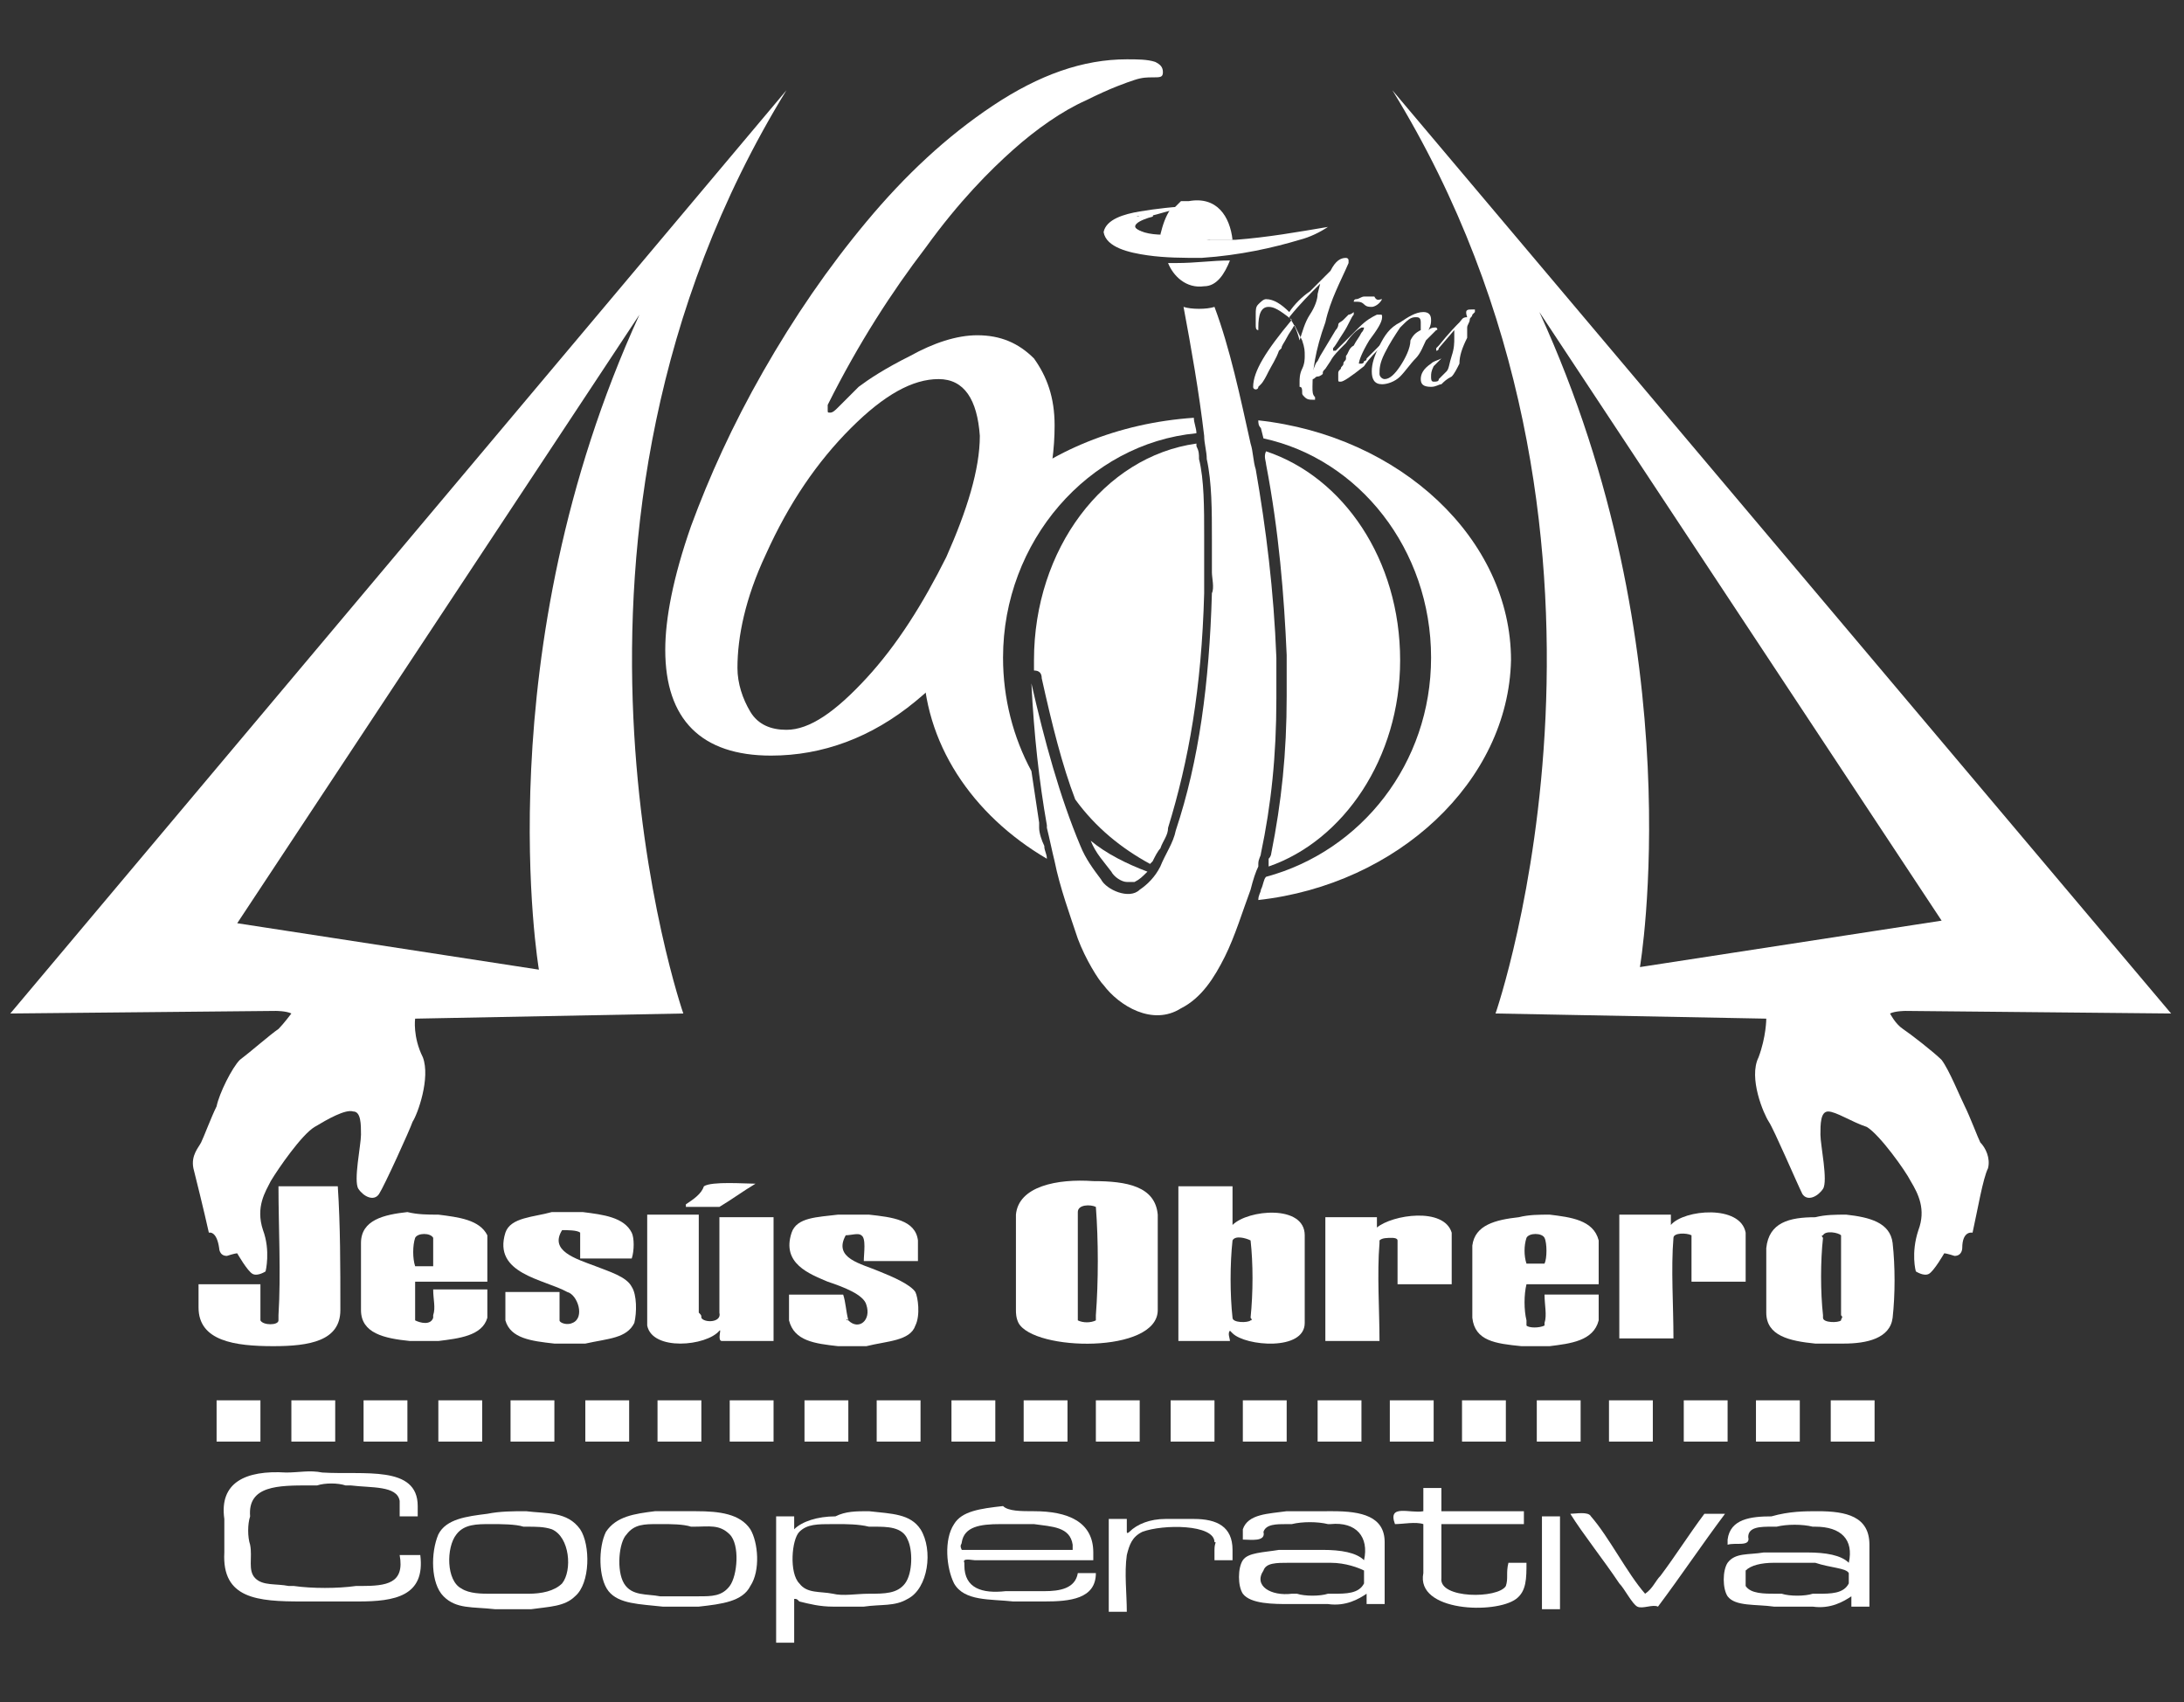 <?xml version="1.0" encoding="utf-8"?>
<!-- Generator: Adobe Illustrator 24.1.0, SVG Export Plug-In . SVG Version: 6.00 Build 0)  -->
<svg version="1.1" id="Layer_1" xmlns="http://www.w3.org/2000/svg" xmlns:xlink="http://www.w3.org/1999/xlink" x="0px" y="0px"
	 viewBox="0 0 84.7 66" style="enable-background:new 0 0 84.7 66;" xml:space="preserve">
<rect x="0" y="0" width="84.7" height="66" fill="#333333" stroke="none"/>
<style type="text/css">
	.st0{fill:#FFFFFF;}
	.st1{fill-rule:evenodd;clip-rule:evenodd;fill:#FFFFFF;}
	.st2{fill:none;}
</style>
<g>
	<g>
		<path class="st0" d="M26.5,39.3c0,0-6.5-18.7,4-35.8L0.4,39.3l10.3-0.1c0,0,0.4,0,0.6,0.1c0,0-0.3,0.4-0.5,0.6
			c-0.3,0.2-1.1,0.9-1.5,1.2c-0.3,0.3-0.8,1.3-0.9,1.8c-0.2,0.4-0.5,1.2-0.6,1.4s-0.4,0.5-0.3,1c0.1,0.4,0.4,1.6,0.6,2.5
			c0,0,0.3-0.1,0.4,0.6c0,0,0,0.3,0.3,0.3c0,0,0.3-0.1,0.4-0.1c0,0,0.4,0.7,0.6,0.8c0.2,0.1,0.5-0.1,0.5-0.1s0.2-0.8-0.1-1.6
			c-0.3-0.9,0.1-1.5,0.3-1.9c0.3-0.5,1.2-1.8,1.7-2.1s1.2-0.7,1.5-0.6c0.3,0,0.3,0.5,0.3,0.9s-0.3,1.8-0.1,2.1s0.6,0.5,0.8,0.2
			s1.2-2.5,1.3-2.8c0.2-0.3,0.7-1.7,0.4-2.5c-0.4-0.8-0.3-1.5-0.3-1.5L26.5,39.3z M9.2,35.8l15.6-23.6c-6,13.1-3.9,25.4-3.9,25.4
			L9.2,35.8z"/>
	</g>
	<path class="st1" d="M47.8,47.5c0.6-0.6,2.8-0.8,2.8,0.4c0,1.1,0,2.3,0,3.4c0,1.1-2.3,0.9-2.8,0.4l-0.1-0.1c-0.1,0.1,0,0.3,0,0.4
		c-0.7,0-1.4,0-2,0c0-2,0-4,0-6c0.7,0,1.4,0,2.1,0C47.8,46.5,47.8,47,47.8,47.5L47.8,47.5z M48.5,48.1C48.5,48,48.5,48,48.5,48.1
		c-0.2-0.1-0.6-0.2-0.7,0c-0.1,0.9-0.1,2.1,0,3c0,0.2,0.6,0.2,0.7,0.1c0.1,0,0-0.1,0-0.1C48.6,50.1,48.6,49,48.5,48.1L48.5,48.1z"/>
	<path class="st1" d="M21.5,52.1c-0.9-0.1-1.7-0.2-1.9-0.9c0-0.3,0-0.7,0-1.1c0.7,0,1.4,0,2.1,0c0,0.3,0,0.8,0,1.1
		c0,0.1,0.3,0.2,0.5,0.1c0.5-0.2,0.2-1.1-0.2-1.2c-0.9-0.5-2.9-0.7-2.4-2.3c0.2-0.6,1.1-0.6,1.8-0.8c0.4,0,0.8,0,1.2,0
		c0.8,0.1,1.6,0.2,1.9,0.8c0.1,0.2,0.1,0.7,0,1c-0.7,0-1.4,0-2,0c0-0.3,0-0.7,0-1c-0.1-0.1-0.5-0.1-0.7-0.1
		c-0.5,0.8,0.5,1.1,1.3,1.4c0.5,0.2,1.2,0.4,1.4,0.8c0.2,0.3,0.2,1,0.1,1.4c-0.3,0.6-1,0.6-1.9,0.8C22.2,52.1,21.8,52.1,21.5,52.1z"
		/>
	<path class="st1" d="M32.9,51.2c0.4,0.4,0.9,0,0.7-0.6c-0.1-0.4-0.9-0.7-1.5-0.9c-0.7-0.3-1.8-0.7-1.4-1.9c0.2-0.6,1-0.6,1.8-0.7
		c0.4,0,0.8,0,1.2,0c0.9,0.1,1.8,0.2,1.9,1c0,0.3,0,0.5,0,0.8c-0.7,0-1.4,0-2.1,0c0-0.3,0.1-0.9-0.1-1c-0.1-0.1-0.4,0-0.6,0
		c-0.5,0.9,0.6,1.1,1.3,1.4c0.5,0.2,1.2,0.5,1.4,0.8c0.1,0.2,0.2,0.9,0,1.3c-0.2,0.6-1.1,0.6-1.9,0.8c-0.4,0-0.7,0-1.1,0
		c-0.9-0.1-1.7-0.2-1.9-1c0-0.3,0-0.7,0-1c0.7,0,1.4,0,2.1,0C32.8,50.5,32.8,50.8,32.9,51.2C32.8,51.1,32.8,51.2,32.9,51.2z"/>
	<path class="st1" d="M54,48c-0.2,0-0.4,0-0.5,0.1c0,0,0,0,0,0.1c-0.1,1.2,0,2.6,0,3.8c-0.7,0-1.4,0-2.1,0c0-1.6,0-3.2,0-4.8
		c0.7,0,1.4,0,2,0c0,0.1,0,0.3,0,0.4c0.6-0.5,2.6-0.8,2.9,0.2c0,0.7,0,1.4,0,2c-0.7,0-1.4,0-2.1,0c0-0.5,0-1.2,0-1.7
		C54.2,48,54,48,54,48z"/>
	<path class="st1" d="M55.9,61.2c-0.1,0.8,2.2,0.8,2.5,0.3c0.1-0.3,0-0.5,0.1-0.9c0.2,0,0.5,0,0.7,0c0,0.6,0,1.1-0.4,1.4
		c-0.8,0.6-3.9,0.5-3.6-1c0-0.6,0-1.3,0-1.9c-0.3-0.1-0.8,0-1.1,0c-0.3-0.8,0.6-0.4,1.1-0.5c0-0.3,0-0.6,0-0.9c0.2,0,0.5,0,0.7,0
		c0,0.3,0,0.6,0,0.9c1.1,0,2.1,0,3.2,0c0,0.2,0,0.3,0,0.5c-1.1,0-2.2,0-3.2,0C55.9,59.8,55.9,60.6,55.9,61.2L55.9,61.2z"/>
	<path class="st1" d="M20.4,58.6c0.8,0.1,1.6,0,2.1,0.7c0.4,0.6,0.4,2.1-0.2,2.6c-0.4,0.4-1,0.4-1.7,0.5c-0.5,0-0.9,0-1.4,0
		c-0.9-0.1-1.5,0-2-0.5s-0.5-1.7-0.2-2.4c0.3-0.6,1.1-0.7,1.9-0.8C19.4,58.6,19.9,58.6,20.4,58.6z M19.1,59.1H19c-0.5,0-1,0-1.3,0.4
		c-0.4,0.5-0.4,1.8,0.2,2.1c0.3,0.2,0.8,0.2,1.1,0.2c0.5,0,1,0,1.5,0s1-0.1,1.3-0.4c0.4-0.5,0.3-1.8-0.4-2.1c-0.3-0.1-0.6-0.1-1-0.1
		h-0.1C20,59.1,19.4,59.1,19.1,59.1z"/>
	<path class="st1" d="M33.7,58.6c0.9,0.1,1.6,0.1,2,0.7c0.5,0.8,0.3,2.3-0.5,2.7c-0.5,0.3-1,0.2-1.7,0.3c-0.4,0-0.8,0-1.2,0
		c-0.5,0-0.9-0.1-1.3-0.2C30.9,62,30.9,62,30.8,62l0,0c0,0.6,0,1.1,0,1.7c-0.2,0-0.5,0-0.7,0c0-1.6,0-3.3,0-4.9c0.2,0,0.5,0,0.7,0
		c0,0.2,0,0.3,0,0.5c0.3-0.3,0.9-0.5,1.6-0.5C32.8,58.6,33.2,58.6,33.7,58.6z M32.5,59.1c-0.1,0-0.2,0-0.2,0c-0.6,0-1,0-1.3,0.3
		s-0.4,1.6,0,2c0.3,0.4,0.8,0.3,1.3,0.4c0.4,0.1,0.9,0,1.4,0c0.6,0,1.1,0,1.4-0.4c0.3-0.4,0.3-1.3,0.1-1.7c-0.2-0.5-0.8-0.5-1.3-0.5
		c-0.1,0-0.1,0-0.2,0C33.3,59.1,32.8,59.1,32.5,59.1z"/>
	<path class="st1" d="M40.1,58.6c1.3,0,2.3,0.4,2.3,1.6c0,0.1,0,0.3,0,0.3c-1.4,0-3.1,0-4.6,0c-0.1,0-0.5-0.1-0.4,0.1c0,0,0,0,0,0.1
		c0,0.9,0.7,1.1,1.6,1c0.5,0,1,0,1.5,0c0.6,0,1.2-0.1,1.3-0.7c0.2,0,0.5,0,0.7,0c0,1-1,1.1-2,1.1c-0.4,0-0.8,0-1.2,0
		c-0.9-0.1-1.9,0-2.3-0.7c-0.3-0.6-0.4-1.7,0-2.3c0.3-0.5,1-0.6,1.9-0.7C39.1,58.6,39.6,58.6,40.1,58.6z M38.8,59.1L38.8,59.1
		c-0.8,0-1.4,0.1-1.5,0.7l0,0c0,0.1-0.1,0.1,0,0.3c1.4,0,2.8,0,4.3,0c0-0.1,0-0.2,0-0.2c-0.1-0.7-0.8-0.7-1.5-0.8H40
		C39.6,59.1,39.1,59.1,38.8,59.1z"/>
	<path class="st1" d="M47.1,59.8c0-0.7-2-0.7-2.8-0.4c-0.4,0.2-0.5,0.5-0.6,0.9c-0.1,0.7,0,1.5,0,2.2c-0.2,0-0.5,0-0.7,0
		c0-1.2,0-2.4,0-3.6c0.2,0,0.5,0,0.7,0c0,0.2,0,0.3,0,0.5c0,0.1,0.1,0,0.1,0c0.3-0.3,0.8-0.5,1.4-0.5c0.4,0,0.7,0,1.1,0
		c0.9,0,1.5,0.3,1.5,1.2c0,0.1,0,0.3,0,0.4c-0.2,0-0.4,0-0.7,0c0-0.1,0-0.3,0-0.4C47.1,59.8,47.2,59.8,47.1,59.8z"/>
	<path class="st1" d="M51.7,58.6c1.1,0,2,0.2,2,1.2c0,0.8,0,1.6,0,2.4c-0.2,0-0.5,0-0.7,0c0-0.1,0-0.1,0-0.2c0-0.1,0-0.2,0-0.2
		c-0.3,0.2-0.8,0.5-1.5,0.4c-0.5,0-1,0-1.5,0c-0.6,0-1.5,0-1.8-0.4c-0.2-0.3-0.2-1,0-1.3s0.8-0.3,1.4-0.4c0.6,0,1.2,0,1.7,0
		c0.7,0,1.3,0.1,1.6,0.4c0.2-0.9-0.3-1.5-1.3-1.4h-0.1c-0.4-0.1-1-0.1-1.4,0c-0.1,0-0.1,0-0.2,0c-0.4,0-0.8,0-0.9,0.3
		c0.1,0.4-0.5,0.3-0.8,0.3c0-0.2,0-0.3,0-0.4c0.2-0.6,1-0.6,1.7-0.7C50.7,58.6,51.2,58.6,51.7,58.6z M51.6,60.6c-0.5,0-1,0-1.6,0
		c-0.5,0-0.9,0-1,0.3c-0.4,0.6,0.3,1,1.1,0.9c0.1,0,0.1,0,0.2,0c0.3,0.1,0.9,0.1,1.2,0c0.1,0,0.1,0,0.2,0c0.5,0,1,0,1.2-0.4
		c0-0.2,0-0.3,0-0.5C52.7,60.8,52.2,60.6,51.6,60.6z"/>
	<path class="st1" d="M70.5,58.6c1.1,0,2,0.2,2,1.3c0,0.8,0,1.6,0,2.4c-0.2,0-0.5,0-0.7,0c0-0.1,0-0.1,0-0.2c0-0.1,0-0.1,0-0.2
		c-0.3,0.2-0.8,0.5-1.5,0.4c-0.5,0-1,0-1.5,0c-0.7-0.1-1.5,0-1.8-0.4c-0.2-0.3-0.2-1,0-1.3c0.3-0.4,0.8-0.3,1.4-0.4
		c0.6,0,1.2,0,1.7,0c0.7,0,1.3,0.1,1.6,0.4c0.2-0.9-0.3-1.4-1.3-1.4h-0.1c-0.4-0.1-1-0.1-1.4,0c-0.1,0-0.1,0-0.2,0
		c-0.4,0-0.9,0-0.9,0.4c0.1,0.4-0.5,0.2-0.8,0.3c0-0.1,0-0.1,0-0.2c0.1-0.8,0.9-0.9,1.7-0.9C69.4,58.6,70,58.6,70.5,58.6z
		 M70.4,60.6c-0.5,0-1,0-1.6,0c-0.5,0-0.9,0.1-1.1,0.3c0,0.2,0,0.4,0,0.6c0.2,0.3,0.7,0.3,1.2,0.3c0.1,0,0.1,0,0.2,0
		c0.3,0.1,0.9,0.1,1.2,0c0.1,0,0.1,0,0.2,0c0.5,0,1,0,1.2-0.4c0-0.1,0-0.3,0-0.4C71.6,60.8,71,60.8,70.4,60.6z"/>
	<path class="st1" d="M39.4,47.1c0.1-1.1,1.6-1.4,3-1.3c1.3,0,2.4,0.2,2.5,1.3c0,1.2,0,2.5,0,3.7c0,1.7-4.8,1.6-5.4,0.5
		c-0.1-0.2-0.1-0.4-0.1-0.5C39.4,49.6,39.4,48.3,39.4,47.1z M42.5,46.8c-0.2-0.1-0.7-0.1-0.7,0.2c0,1.3,0,2.7,0,4c0,0.1,0,0.1,0,0.2
		c0.2,0.1,0.5,0.1,0.7,0c0,0,0,0,0-0.1c0,0,0,0,0-0.1C42.6,49.7,42.6,48.1,42.5,46.8C42.6,46.8,42.6,46.8,42.5,46.8L42.5,46.8z"/>
	<path class="st1" d="M17,47.1c0.8,0.1,1.6,0.2,1.9,0.8V48c0,0.6,0,1.2,0,1.7c-0.9,0-1.9,0-2.8,0l0,0c0,0.5,0,1,0,1.4c0,0,0,0,0,0.1
		c0.2,0.1,0.6,0.2,0.7-0.1V51c0.1-0.3,0-0.6,0-1c0.7,0,1.4,0,2.1,0c0,0.4,0,0.7,0,1.1c-0.2,0.7-1.1,0.8-1.9,0.9c-0.4,0-0.7,0-1.1,0
		c-1-0.1-1.9-0.3-1.9-1.2s0-1.7,0-2.6c0-0.9,0.9-1.1,1.8-1.2C16.2,47.1,16.6,47.1,17,47.1z M16.8,48c-0.1-0.2-0.6-0.2-0.7,0
		c-0.1,0.3-0.1,0.8,0,1.1c0.2,0,0.5,0,0.7,0C16.8,48.8,16.8,48.3,16.8,48C16.8,48,16.8,48,16.8,48z"/>
	<path class="st1" d="M60.1,47.1c0.8,0.1,1.7,0.2,1.9,1c0,0.6,0,1.1,0,1.7c-0.9,0-1.9,0-2.8,0c-0.1,0.4-0.1,1,0,1.4v0.1
		c0,0,0,0,0,0.1c0.1,0.1,0.5,0.1,0.7,0c0-0.1,0-0.1,0-0.1c0.1-0.3,0-0.7,0-1.1c0.7,0,1.4,0,2.1,0c0,0.3,0,0.6,0,1
		c-0.2,0.8-1.1,0.9-1.9,1c-0.4,0-0.7,0-1.1,0c-1-0.1-1.8-0.2-1.9-1.1c0-0.9,0-1.9,0-2.8c0.1-0.8,0.9-1,1.8-1.1
		C59.3,47.1,59.7,47.1,60.1,47.1z M59.9,48c-0.1-0.2-0.6-0.2-0.7,0V48c-0.1,0.3-0.1,0.7,0,1c0.2,0,0.5,0,0.7,0
		C60,48.8,60,48.2,59.9,48z"/>
	<path class="st1" d="M71.6,47.1c0.9,0.1,1.7,0.3,1.8,1.1c0.1,0.9,0.1,2,0,2.9c-0.1,0.8-1,1-1.9,1c-0.4,0-0.7,0-1.1,0
		c-1-0.1-1.9-0.3-1.9-1.2c0-0.8,0-1.7,0-2.5c0.1-1,0.9-1.2,1.9-1.2C70.8,47.1,71.2,47.1,71.6,47.1z M71.4,48.1c0-0.1,0-0.2,0-0.2
		c-0.1-0.1-0.6-0.2-0.7,0c-0.1,0,0,0.1,0,0.1c-0.1,0.9-0.1,2.1,0,3v0.1c0,0.2,0.6,0.2,0.7,0.1c0-0.1,0.1-0.1,0-0.2
		C71.4,50,71.4,49.1,71.4,48.1z"/>
	<path class="st1" d="M13.2,50.8c0,1.2-1.2,1.4-2.6,1.4c-1.5,0-2.9-0.2-2.9-1.5c0-0.3,0-0.6,0-0.9c0.8,0,1.6,0,2.4,0
		c0,0.4,0,0.9,0,1.3v0.1c0.1,0.2,0.7,0.2,0.7,0V51c0.1-1.6,0-3.4,0-5c0.8,0,1.6,0,2.3,0C13.2,47.5,13.2,49.1,13.2,50.8z"/>
	<path class="st1" d="M27.2,51.1c0.1,0.2,0.8,0.2,0.7-0.2c0-1.2,0-2.5,0-3.7c0.7,0,1.4,0,2.1,0c0,1.6,0,3.2,0,4.8c-0.7,0-1.3,0-2,0
		c-0.2,0,0-0.5-0.1-0.4c-0.5,0.6-2.6,0.8-2.8-0.2c0-1.4,0-2.8,0-4.3c0.7,0,1.4,0,2,0c0,1.2,0,2.6,0,3.8C27.2,51,27.2,51,27.2,51.1z"
		/>
	<path class="st1" d="M59.8,58.8c0.2,0,0.5,0,0.7,0c0,1.2,0,2.4,0,3.6c-0.2,0-0.5,0-0.7,0C59.8,61.1,59.8,60,59.8,58.8z"/>
	<path class="st1" d="M63.8,61.8c0.3-0.2,0.4-0.5,0.6-0.7c0.6-0.8,1.1-1.6,1.7-2.4c0.3,0,0.6,0,0.8,0c-0.9,1.2-1.7,2.4-2.6,3.6
		c-0.2-0.1-0.6,0.1-0.8,0s-0.5-0.7-0.7-0.9c-0.6-0.9-1.4-1.9-1.9-2.7c0.2,0,0.7-0.1,0.8,0.1C62.4,59.6,63.1,61,63.8,61.8z"/>
	<path class="st1" d="M27,58.6c0.9,0,1.7,0.1,2.1,0.7c0.3,0.5,0.4,1.6,0,2.2c-0.3,0.6-1.1,0.7-2,0.8c-0.5,0-0.9,0-1.4,0
		c-0.9-0.1-1.7-0.1-2.1-0.6s-0.4-1.7-0.1-2.3c0.4-0.6,1.1-0.7,1.9-0.8C26,58.6,26.5,58.6,27,58.6z M25.7,59.1c-0.1,0-0.1,0-0.2,0
		c-0.5,0-0.9,0-1.2,0.4c-0.3,0.3-0.4,1.4-0.1,1.9s0.9,0.4,1.4,0.5c0.5,0,1,0,1.5,0s0.9,0,1.2-0.4c0.3-0.4,0.4-1.6,0-2
		s-0.8-0.3-1.4-0.3h-0.1C26.5,59.1,26,59.1,25.7,59.1z"/>
	<path class="st1" d="M45.6,10.2c0.8,0,1.4-0.1,2.1-0.1c-0.2,0.5-0.5,1-1,1c-0.7,0.1-1.2-0.4-1.4-0.9C45.4,10.2,45.5,10.2,45.6,10.2
		z"/>
	<path class="st1" d="M48.5,34.5c-0.3,0.8-0.6,1.8-1,2.6s-0.9,1.6-1.7,2c-1.1,0.7-2.4-0.1-3-0.9c-0.2-0.2-0.7-1-1-1.8
		c-0.3-0.9-0.7-2-0.9-3c-0.1-0.4-0.2-0.9-0.3-1.3V32c-0.3-1.7-0.5-3.5-0.6-5.5c0.5,2.2,1.1,4.4,1.9,6.3l0,0c0.2,0.5,0.5,0.9,0.8,1.3
		c0.2,0.4,1.1,0.8,1.5,0.4c0.3-0.2,0.6-0.5,0.8-0.9l0,0c0.2-0.5,0.5-0.9,0.6-1.4c0.9-2.7,1.3-5.7,1.4-9.2c0.1-0.2,0-0.6,0-0.8
		c0-0.4,0-0.9,0-1.3c0-1.1,0-2.2-0.2-3.1l0,0c0-0.3-0.1-0.6-0.1-0.9l0,0c-0.2-1.7-0.5-3.4-0.8-5c0.3,0.1,0.9,0.1,1.2,0
		c0.6,1.6,1,3.5,1.4,5.3c0.1,0.3,0.1,0.7,0.2,1c0.4,2.3,0.7,4.7,0.8,7.3c0,0.5,0,1.1,0,1.6c0,2.2-0.2,4.1-0.6,6
		c0,0.1-0.1,0.2-0.1,0.4c0,0,0,0,0,0.1C48.7,33.8,48.6,34.1,48.5,34.5z"/>
	<path class="st1" d="M46.1,7.8c1.1-0.2,1.6,0.6,1.7,1.5c0,0,0,0-0.1,0c-0.3,0-0.6,0-0.9,0c-0.6,0-1.3,0-1.8-0.2
		c0.1-0.4,0.2-0.7,0.4-1l0,0c0.1,0,0.1,0,0.2,0c0.1,0,0.1,0,0.1,0c-0.1,0-0.1,0-0.2,0c0.1-0.1,0.2-0.2,0.3-0.3
		C46,7.8,46,7.8,46.1,7.8z"/>
	<path class="st1" d="M45.1,9.1c0.5,0.1,1.2,0.1,1.8,0.2c0.2,0,0.6,0,0.9,0c0,0,0,0,0.1,0c1.3-0.1,2.4-0.3,3.6-0.5
		c-0.3,0.2-0.7,0.4-1.1,0.5c-1,0.3-2.3,0.6-3.8,0.7c-0.7,0-1.4,0-2.1-0.1c-0.7-0.1-1.6-0.3-1.7-0.9c0.1-0.5,0.8-0.7,1.4-0.8
		c0.6-0.1,1.4-0.2,2-0.2c-0.1,0-0.1,0-0.1,0c-0.6,0.1-1.1,0.3-1.6,0.4c-0.3-0.1-0.6,0-0.6,0.3C44.1,9,44.6,9.1,45.1,9.1z"/>
	<path class="st1" d="M46.9,9.3c0.3,0,0.6,0,0.9,0C47.5,9.4,47.1,9.4,46.9,9.3z"/>
	<path class="st1" d="M27.3,46c0.3-0.2,1.6-0.1,2-0.1c-0.5,0.3-0.9,0.6-1.4,0.9c-0.4,0-0.8,0-1.3,0c0,0,0,0,0-0.1
		C26.9,46.5,27.2,46.3,27.3,46z"/>
	<path class="st1" d="M64.8,47.5c0.5-0.6,2.7-0.8,2.9,0.3c0,0.6,0,1.3,0,1.9c-0.7,0-1.4,0-2.1,0c0-0.5,0-1.1,0-1.6v-0.1
		c0,0,0,0,0-0.1c-0.2-0.1-0.7-0.1-0.7,0.1c-0.1,1.2,0,2.6,0,3.9c-0.7,0-1.4,0-2.1,0c0-1.6,0-3.2,0-4.8c0.7,0,1.4,0,2,0
		C64.8,47.3,64.8,47.5,64.8,47.5z"/>
	<path class="st1" d="M11.1,57.1c0.5,0,0.9-0.1,1.4,0c1.6,0.1,3.7-0.3,3.7,1.3c0,0.1,0,0.3,0,0.4c-0.2,0-0.5,0-0.7,0
		c0-0.1,0-0.2,0-0.3s0-0.2,0-0.3c-0.1-0.6-1.1-0.5-1.9-0.6c-0.1,0-0.2,0-0.2,0c-0.3-0.1-0.8-0.1-1.1,0c-0.1,0-0.2,0-0.3,0
		c-1.2,0-2.4,0-2.3,1.2c-0.1,0.3-0.1,0.8,0,1.1c0.1,0.5-0.1,1,0.2,1.3s0.8,0.2,1.3,0.3c0.1,0,0.1,0,0.2,0c0.7,0.1,1.7,0.1,2.4,0
		c0.1,0,0.1,0,0.2,0c1,0,1.7-0.1,1.5-1.2c0.3,0,0.5,0,0.8,0c0.2,1.6-1,1.8-2.4,1.8c-0.7,0-1.4,0-2.2,0c-1.7,0-3.1-0.1-3-1.9
		c0-0.4,0-0.9,0-1.3C8.5,57.5,9.5,57,11.1,57.1z"/>
	<g>
		<path class="st0" d="M68.5,39.5c0,0,0,0.7-0.3,1.5c-0.4,0.8,0.2,2.2,0.4,2.5c0.2,0.3,1.1,2.4,1.3,2.8c0.2,0.3,0.6,0.1,0.8-0.2
			c0.2-0.3-0.1-1.7-0.1-2.1c0-0.4,0-0.9,0.3-0.9s0.9,0.4,1.5,0.6c0.5,0.3,1.5,1.7,1.7,2.1c0.3,0.5,0.6,1.1,0.3,1.9
			c-0.3,0.9-0.1,1.6-0.1,1.6s0.3,0.2,0.5,0.1c0.2-0.1,0.6-0.8,0.6-0.8c0.1,0,0.4,0.1,0.4,0.1c0.3,0,0.3-0.3,0.3-0.3
			c0-0.7,0.4-0.6,0.4-0.6c0.2-0.9,0.4-2.1,0.6-2.5c0.1-0.4-0.1-0.8-0.3-1c-0.1-0.2-0.4-1-0.6-1.4s-0.6-1.4-0.9-1.8
			c-0.3-0.3-1.2-1-1.5-1.2s-0.5-0.6-0.5-0.6c0.2-0.1,0.6-0.1,0.6-0.1l10.3,0.1L54,3.5c10.5,17.1,4,35.8,4,35.8L68.5,39.5z
			 M63.6,37.5c0,0,2.1-12.3-3.9-25.4l15.6,23.6L63.6,37.5z"/>
	</g>
	<g>
		<rect x="8.4" y="54.3" class="st1" width="1.7" height="1.6"/>
		<rect x="42.5" y="54.3" class="st1" width="1.7" height="1.6"/>
		<rect x="36.9" y="54.3" class="st1" width="1.7" height="1.6"/>
		<rect x="31.2" y="54.3" class="st1" width="1.7" height="1.6"/>
		<rect x="28.3" y="54.3" class="st1" width="1.7" height="1.6"/>
		<rect x="25.5" y="54.3" class="st1" width="1.7" height="1.6"/>
		<rect x="22.7" y="54.3" class="st1" width="1.7" height="1.6"/>
		<rect x="19.8" y="54.3" class="st1" width="1.7" height="1.6"/>
		<rect x="17" y="54.3" class="st1" width="1.7" height="1.6"/>
		<rect x="14.1" y="54.3" class="st1" width="1.7" height="1.6"/>
		<rect x="11.3" y="54.3" class="st1" width="1.7" height="1.6"/>
		<rect x="68.1" y="54.3" class="st1" width="1.7" height="1.6"/>
		<rect x="65.3" y="54.3" class="st1" width="1.7" height="1.6"/>
		<rect x="62.4" y="54.3" class="st1" width="1.7" height="1.6"/>
		<rect x="59.6" y="54.3" class="st1" width="1.7" height="1.6"/>
		<rect x="56.7" y="54.3" class="st1" width="1.7" height="1.6"/>
		<rect x="53.9" y="54.3" class="st1" width="1.7" height="1.6"/>
		<rect x="51.1" y="54.3" class="st1" width="1.7" height="1.6"/>
		<rect x="48.2" y="54.3" class="st1" width="1.7" height="1.6"/>
		<rect x="45.4" y="54.3" class="st1" width="1.7" height="1.6"/>
		<rect x="71" y="54.3" class="st1" width="1.7" height="1.6"/>
		<rect x="39.7" y="54.3" class="st1" width="1.7" height="1.6"/>
		<rect x="34" y="54.3" class="st1" width="1.7" height="1.6"/>
	</g>
	<g>
		<path class="st0" d="M40.9,16.5c0,1.8-0.5,3.7-1.4,5.6c-0.9,2-2.3,3.7-4,5.1s-3.6,2.1-5.6,2.1c-2.7,0-4.1-1.4-4.1-4.1
			c0-1.2,0.3-2.8,1-4.8c0.7-1.9,1.6-3.9,2.8-6c1.2-2.1,2.5-4,4-5.8s3.1-3.3,4.9-4.5c1.8-1.2,3.5-1.8,5.2-1.8c0.4,0,0.8,0,1.1,0.1
			c0.2,0.1,0.3,0.2,0.3,0.4C45.1,3,45,3,44.7,3c-0.2,0-0.4,0-0.7,0.1s-0.9,0.3-1.9,0.8c-0.9,0.4-1.9,1.1-2.8,1.9
			c-0.9,0.8-2.1,2-3.4,3.8c-1.3,1.7-2.6,3.7-3.8,6.1c0,0.1,0,0.1,0,0.2c0,0.1,0,0.1,0.1,0.1s0.2-0.1,0.3-0.2
			c0.2-0.2,0.5-0.5,0.8-0.8c0.4-0.3,1-0.7,2-1.2c0.9-0.5,1.8-0.8,2.6-0.8c0.9,0,1.6,0.3,2.2,0.9C40.6,14.6,40.9,15.4,40.9,16.5z
			 M36.4,14.7c-1,0-2.1,0.6-3.4,1.9c-1.3,1.3-2.4,2.9-3.3,4.9c-0.8,1.7-1.1,3.2-1.1,4.4c0,0.6,0.2,1.2,0.5,1.7s0.8,0.7,1.4,0.7
			c0.9,0,1.9-0.7,3.1-2c1.2-1.3,2.2-2.9,3.1-4.7c0.8-1.8,1.3-3.4,1.3-4.7C37.9,15.5,37.4,14.7,36.4,14.7z"/>
	</g>
	<g>
		<path class="st0" d="M49.2,11.9c-0.3,0-0.4,0.3-0.4,0.8l0,0c0,0.1,0,0.1,0,0.1c-0.1,0-0.1-0.1-0.1-0.2c0-0.1,0-0.3,0-0.4
			c0-0.2,0-0.3,0.1-0.4c0.1-0.1,0.2-0.2,0.3-0.2c0.3,0,0.6,0.2,0.9,0.5c0.2-0.3,0.5-0.6,0.8-0.8c0.3-0.3,0.5-0.5,0.6-0.6l0.2-0.2
			c0.2-0.4,0.4-0.5,0.6-0.5c0,0,0.1,0,0.1,0.1v0.1c-0.3,0.7-0.7,1.4-0.9,2.3c-0.4,1.1-0.5,1.9-0.5,2.5c0,0.2,0,0.3,0.1,0.4
			c0,0,0,0,0,0.1c0,0,0,0-0.1,0s-0.2,0-0.3-0.1s-0.1-0.1-0.1-0.2c0-0.1,0-0.2-0.1-0.2c0-0.1,0-0.1,0-0.2c0-0.1,0-0.3,0.1-0.5
			s0.1-0.4,0.1-0.5c0-0.2,0-0.3-0.1-0.6c-0.1-0.2-0.2-0.4-0.3-0.6c-0.1,0.2-0.2,0.3-0.3,0.5s-0.2,0.3-0.2,0.4l-0.1,0.1
			c-0.1,0.3-0.3,0.6-0.4,0.8c-0.1,0.2-0.2,0.4-0.3,0.5l-0.1,0.1c0,0.1-0.1,0.1-0.1,0.1s-0.1,0-0.1-0.1c0-0.6,0.5-1.4,1.5-2.6
			C49.6,12,49.4,11.9,49.2,11.9z M51.2,11c-0.4,0.4-0.8,0.8-1.2,1.3c0.2,0.3,0.3,0.5,0.4,0.9v0.1v-0.1c0.1-0.3,0.2-0.7,0.4-1
			s0.3-0.6,0.3-0.8L51.2,11C51.2,11,51.3,11,51.2,11C51.3,11,51.2,11,51.2,11L51.2,11z"/>
		<path class="st0" d="M52.9,14.2c-0.5,0.4-0.8,0.6-0.9,0.6c-0.1,0-0.1,0-0.1-0.1c0,0,0-0.1,0-0.2c0-0.1,0-0.1,0.1-0.2
			c0-0.1,0.1-0.1,0.1-0.2c0-0.1,0.1-0.1,0.1-0.2v-0.1c0.1-0.1,0.1-0.3,0.3-0.4c0.1-0.2,0.2-0.3,0.3-0.5c0.1-0.1,0.1-0.2,0.1-0.2l0,0
			h-0.1c-0.2,0.1-0.4,0.3-0.6,0.6c-0.3,0.3-0.5,0.5-0.6,0.7l-0.2,0.3c-0.1,0.1-0.1,0.1-0.1,0.2c0,0-0.1,0.1-0.2,0.1
			c-0.1,0-0.1,0.1-0.2,0.1c-0.1,0-0.1,0-0.1,0s0-0.1,0.1-0.3s0.1-0.3,0.2-0.4l0.1-0.2l0.6-1c0.1-0.1,0.1-0.2,0.1-0.2
			c0-0.1,0.1-0.1,0.2-0.2c0.1-0.1,0.1-0.1,0.2-0.2c0.1,0,0.2-0.1,0.2-0.1l0,0c0,0,0,0,0,0.1c-0.1,0.1-0.2,0.4-0.4,0.7
			s-0.3,0.5-0.4,0.6c0,0,0,0,0,0.1l0,0c0,0,0,0,0.1,0c0.1-0.1,0.2-0.2,0.3-0.3s0.3-0.3,0.6-0.6s0.5-0.4,0.7-0.5h0.1
			c0.1,0,0.1,0,0.1,0.1c0,0.2-0.2,0.5-0.5,0.9c-0.3,0.5-0.4,0.8-0.4,0.9l0,0c0,0,0,0,0.1,0c0,0,0.1,0,0.1-0.1c0,0,0.1,0,0.1-0.1
			c0,0,0,0,0.1-0.1l0.1-0.1c0.2-0.2,0.4-0.4,0.7-0.7l0,0l0,0c0,0.1,0,0.1-0.1,0.2C53.3,13.7,53.1,13.9,52.9,14.2z M53.6,11.6
			c-0.1,0.2-0.3,0.3-0.4,0.3c-0.1,0-0.2,0-0.3-0.1s-0.2-0.1-0.3-0.1h-0.1l0,0l0,0c0,0,0-0.1,0.1-0.1s0.2-0.1,0.3-0.1s0.1,0,0.2,0
			c0.1,0,0.2,0,0.2,0C53.4,11.7,53.5,11.6,53.6,11.6C53.5,11.6,53.5,11.6,53.6,11.6L53.6,11.6L53.6,11.6z"/>
		<path class="st0" d="M55.7,12.7L55.7,12.7c0.1,0.1,0,0.1,0,0.1s-0.1,0.1-0.2,0.2c-0.1,0.1-0.1,0.1-0.1,0.1l-0.1,0.1
			c-0.1,0.2-0.2,0.5-0.4,0.7s-0.4,0.5-0.6,0.7c-0.2,0.2-0.5,0.3-0.7,0.3c-0.3,0-0.4-0.2-0.4-0.5s0.1-0.6,0.3-1s0.4-0.7,0.8-0.9
			c0.3-0.2,0.6-0.4,0.9-0.4c0.2,0,0.3,0.1,0.3,0.3c0,0.1,0,0.2-0.1,0.4l0,0l0,0C55.5,12.7,55.6,12.7,55.7,12.7z M55.1,12.8
			c0-0.1,0-0.2,0-0.3c0-0.2-0.1-0.2-0.2-0.2c-0.2,0-0.3,0.1-0.6,0.4c-0.2,0.3-0.4,0.6-0.6,1c-0.2,0.4-0.2,0.6-0.2,0.8
			c0,0.1,0.1,0.2,0.2,0.2c0.2,0,0.4-0.2,0.6-0.5c0.2-0.3,0.4-0.7,0.4-1l0,0C54.8,13,54.9,12.9,55.1,12.8L55.1,12.8z"/>
		<path class="st0" d="M56.6,14.1c-0.1,0.2-0.2,0.4-0.3,0.5c-0.2,0.1-0.3,0.2-0.4,0.3c-0.1,0-0.2,0.1-0.4,0.1
			c-0.3,0-0.4-0.1-0.4-0.3s0.1-0.4,0.4-0.6c0.1-0.1,0.2-0.1,0.4-0.2l0,0l0,0c-0.1,0.1-0.2,0.2-0.3,0.3c-0.1,0.2-0.1,0.3-0.1,0.4
			c0,0.1,0,0.2,0.1,0.2s0.2,0,0.2-0.1c0.1-0.1,0.1-0.1,0.2-0.2l0.1-0.1c0.1-0.1,0.1-0.3,0.2-0.6s0.1-0.5,0.1-0.7v-0.3l0,0l0,0
			l-0.6,0.7c0,0.1-0.1,0.1-0.1,0.1l0,0c0-0.1,0-0.1,0-0.1l0.1-0.1c0.4-0.5,0.7-0.8,0.8-0.9c0.1-0.1,0.1-0.2,0.3-0.2
			c-0.1-0.3,0-0.3,0.2-0.3h0.1c0,0,0,0,0,0.1l0,0c0,0,0,0-0.1,0.1c0,0.1-0.1,0.1-0.1,0.2c0,0.1-0.1,0.2-0.1,0.3s0,0.3,0,0.4
			C56.7,13.5,56.6,13.8,56.6,14.1z"/>
	</g>
	<path class="st1" d="M44.7,8.4c0,0-1.2,0.3-0.4,0.6S44,9.4,44,9.4l-0.3-0.7l0.1-0.1L44,8.4l0.1,0c0,0,0.3-0.1,0.3-0.1
		C44.5,8.3,44.8,8.3,44.7,8.4L44.7,8.4z"/>
	<path class="st2" d="M41.7,31c0.2,0.6,0.4,1.1,0.6,1.6c0.7,0.5,1.4,0.9,2.1,1.2c0.1-0.1,0.1-0.2,0.2-0.3C43.5,33,42.5,32.1,41.7,31
		z"/>
	<path class="st2" d="M49,17.6c3,1,5.2,4.2,5.2,8.1c0,3.8-2.1,7-5.1,8c0,0,0,0,0,0c0,0.1-0.1,0.2-0.1,0.3c3.7-0.9,6.4-4.3,6.4-8.5
		c0-4.2-2.8-7.7-6.5-8.5l0,0C49,17.2,49,17.4,49,17.6z"/>
	<path class="st0" d="M40.1,25.6c0,0.1,0,0.3,0,0.4c0.2,0,0.3,0.1,0.3,0.3c0.4,1.8,0.8,3.4,1.3,4.7c0.8,1.1,1.8,1.9,2.9,2.5
		c0,0,0.1-0.1,0.1-0.1c0.1-0.2,0.2-0.4,0.3-0.5c0.1-0.3,0.3-0.5,0.3-0.8c0.8-2.6,1.3-5.4,1.4-9.1c0-0.1,0-0.1,0-0.2
		c0-0.1,0-0.3,0-0.4c0-0.1,0-0.2,0-0.3v-1.3c0-1.1,0-2.2-0.2-3c0-0.2,0-0.3-0.1-0.5c0,0,0,0,0-0.1C42.8,17.7,40.1,21.3,40.1,25.6z"
		/>
	<path class="st0" d="M49.1,18c0.5,2.6,0.7,5.1,0.8,7.4l0,1.6c0,2.2-0.2,4.1-0.6,6.1c0,0,0,0.1-0.1,0.2c0,0.1,0,0.1,0,0.1v0.1
		c0,0,0,0.1,0,0.1c2.9-1,5.1-4.2,5.1-8c0-3.9-2.2-7.1-5.2-8.1c0,0,0,0,0,0C49,17.7,49.1,17.9,49.1,18z"/>
	<path class="st0" d="M42.3,32.6c0.2,0.5,0.5,0.8,0.8,1.2c0.1,0.2,0.4,0.4,0.6,0.4c0.1,0,0.2,0,0.3,0c0.2-0.1,0.3-0.2,0.5-0.4
		C43.7,33.5,42.9,33.1,42.3,32.6C42.3,32.6,42.3,32.6,42.3,32.6z"/>
	<path class="st0" d="M58.6,25.6c0-4.7-4.3-8.7-9.8-9.3c0,0.1,0,0.2,0.1,0.3l0.1,0.4c3.7,0.8,6.5,4.3,6.5,8.5c0,4.1-2.7,7.5-6.4,8.5
		c-0.1,0.1-0.1,0.3-0.2,0.5c0,0,0,0,0,0c0,0.1-0.1,0.2-0.1,0.4C54.2,34.3,58.5,30.3,58.6,25.6z"/>
	<path class="st0" d="M40.3,32.1l0-0.2c-0.1-0.7-0.2-1.3-0.3-2c-0.7-1.3-1.1-2.8-1.1-4.4c0-4.5,3.3-8.3,7.5-8.7c0,0,0,0,0,0
		c0-0.2-0.1-0.4-0.1-0.6c-5.9,0.4-10.5,4.4-10.5,9.4c0,3.2,1.9,6,4.8,7.7c0-0.2-0.1-0.3-0.1-0.5C40.4,32.6,40.3,32.3,40.3,32.1z"/>
</g>
</svg>

